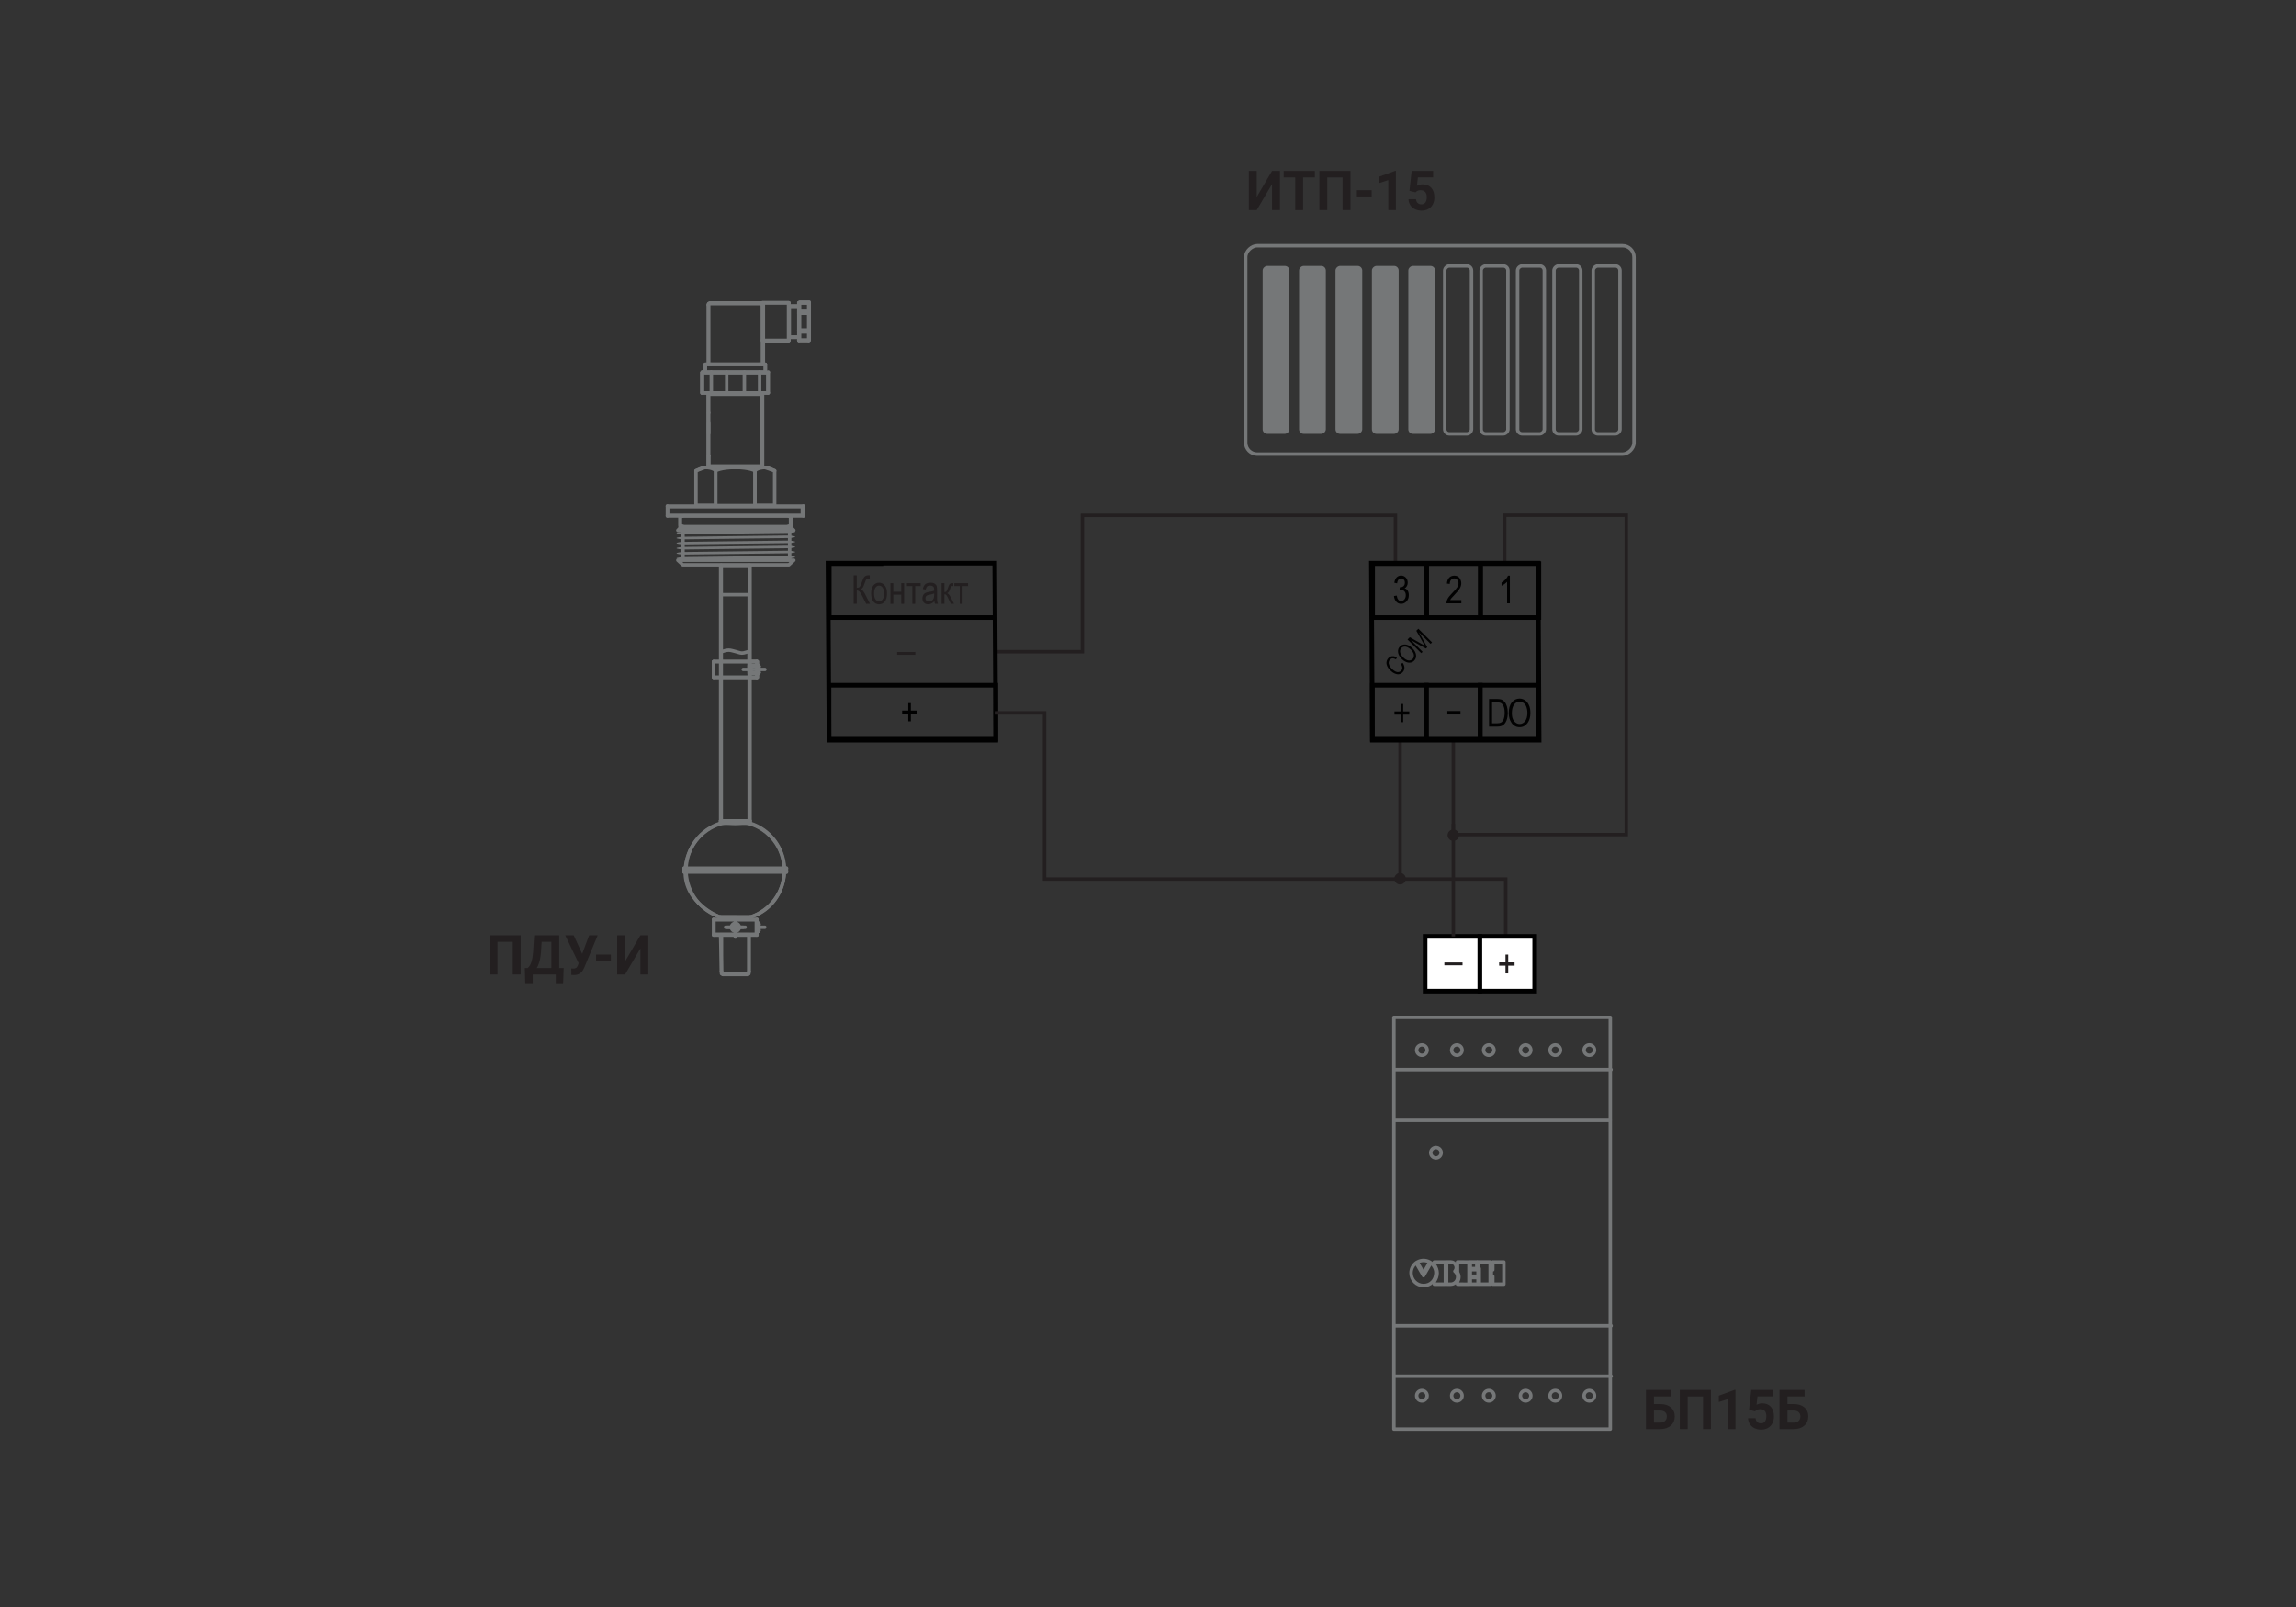 <?xml version="1.0" encoding="UTF-8"?>
<svg id="_Слой_1" data-name="Слой_1" xmlns="http://www.w3.org/2000/svg" width="1000" height="700" version="1.1" viewBox="0 0 1000 700">
  <rect x="0" y="0" width="1000" height="700" fill="#333333" stroke="none"/>
  <!-- Generator: Adobe Illustrator 29.2.1, SVG Export Plug-In . SVG Version: 2.1.0 Build 116)  -->
  <line x1="609.791" y1="382.756" x2="609.791" y2="322.426" fill="none" stroke="#231f20" stroke-miterlimit="10" stroke-width="1.5"/>
  <polyline points="607.773 245.504 607.773 224.472 471.41 224.472 471.41 283.874 433.687 283.874" fill="none" fill-rule="evenodd" stroke="#231f20" stroke-miterlimit="10" stroke-width="1.5"/>
  <path d="M635.487,363.821c0-1.397-1.127-2.523-2.523-2.523-1.352,0-2.477,1.127-2.477,2.523,0,1.35,1.125,2.477,2.477,2.477,1.397,0,2.523-1.127,2.523-2.477h0Z" fill="#231f20" fill-rule="evenodd"/>
  <path d="M612.291,382.78c0-1.397-1.127-2.523-2.523-2.523-1.352,0-2.477,1.127-2.477,2.523,0,1.35,1.125,2.477,2.477,2.477,1.397,0,2.523-1.127,2.523-2.477h0Z" fill="#231f20" fill-rule="evenodd"/>
  <polyline points="632.987 322.859 632.987 363.55 708.31 363.55 708.31 224.417 655.34 224.417 655.34 245.323" fill="none" fill-rule="evenodd" stroke="#231f20" stroke-miterlimit="10" stroke-width="1.5"/>
  <g>
    <polygon points="597.29 245.323 669.913 245.323 670.353 322.426 597.73 322.426 597.29 245.323" fill="none" stroke="#010101" stroke-miterlimit="10" stroke-width="2"/>
    <rect x="597.839" y="245.504" width="23.505" height="23.505" fill="none" stroke="#010101" stroke-miterlimit="10" stroke-width="2"/>
    <rect x="621.344" y="245.504" width="23.505" height="23.505" fill="none" stroke="#010101" stroke-miterlimit="10" stroke-width="2"/>
    <rect x="644.739" y="245.504" width="25.505" height="23.505" fill="none" stroke="#010101" stroke-miterlimit="10" stroke-width="2"/>
    <rect x="597.73" y="298.482" width="23.505" height="23.505" fill="none" stroke="#010101" stroke-miterlimit="10" stroke-width="2"/>
    <rect x="621.234" y="298.482" width="23.505" height="23.505" fill="none" stroke="#010101" stroke-miterlimit="10" stroke-width="2"/>
    <rect x="644.629" y="298.482" width="25.505" height="23.505" fill="none" stroke="#010101" stroke-miterlimit="10" stroke-width="2"/>
    <g>
      <path d="M607.124,259.624l1.206-.183c.256,1.572.877,2.376,1.901,2.376.548,0,1.024-.219,1.426-.695.402-.475.621-1.06.621-1.828,0-.695-.183-1.279-.548-1.682s-.841-.658-1.353-.658c-.219,0-.512.037-.841.146l.146-1.279h.183c.585,0,1.097-.183,1.462-.548s.548-.841.548-1.462c0-.548-.146-1.024-.475-1.353-.329-.329-.695-.512-1.133-.512-.475,0-.841.183-1.17.548s-.512.914-.621,1.608l-1.206-.256c.146-1.024.512-1.791,1.024-2.339.548-.512,1.17-.804,1.937-.804.804,0,1.462.292,2.047.877.548.585.841,1.316.841,2.23,0,.548-.11,1.024-.366,1.462-.219.439-.548.768-.987.987.402.11.731.292.987.548s.475.585.621,1.024c.146.402.219.877.219,1.426,0,1.097-.329,2.011-.987,2.705s-1.426,1.06-2.339,1.06c-.841,0-1.572-.292-2.12-.914-.585-.658-.914-1.462-1.024-2.486Z" fill="#010101"/>
      <path d="M636.478,261.379v1.426h-6.507c0-.585.146-1.206.512-1.937.366-.695,1.024-1.535,2.011-2.522,1.133-1.133,1.864-2.011,2.23-2.595.366-.621.512-1.17.512-1.718,0-.621-.183-1.097-.548-1.499s-.804-.585-1.316-.585c-.548,0-1.024.219-1.389.621s-.548,1.024-.548,1.791l-1.243-.146c.073-1.17.402-2.011.987-2.595.548-.585,1.316-.877,2.23-.877.987,0,1.755.329,2.266,1.024s.768,1.462.768,2.303c0,.768-.219,1.499-.621,2.193-.402.695-1.17,1.645-2.303,2.815-.731.731-1.17,1.243-1.389,1.499s-.366.548-.512.804h4.862Z" fill="#010101"/>
      <path d="M657.606,262.804h-1.206v-9.395c-.292.329-.658.658-1.133.987-.475.329-.914.585-1.279.768v-1.426c.658-.366,1.243-.841,1.755-1.389s.877-1.097,1.06-1.608h.804v12.063Z" fill="#010101"/>
    </g>
    <g>
      <path d="M610.111,289.19l.841-.439c.512.804.768,1.572.731,2.266-.037.695-.292,1.279-.804,1.828-.439.439-.95.731-1.499.841s-1.17,0-1.864-.292c-.695-.292-1.389-.768-2.047-1.426s-1.097-1.316-1.353-1.974-.329-1.279-.183-1.864c.11-.585.402-1.097.841-1.535.475-.475,1.024-.731,1.645-.768s1.316.146,2.011.585l-.439.804c-1.06-.621-1.901-.585-2.559.073-.329.329-.512.695-.585,1.097-.073.402,0,.841.219,1.353.219.512.585,1.024,1.133,1.572.804.804,1.572,1.279,2.266,1.426.695.11,1.279-.073,1.755-.548.366-.366.548-.768.548-1.279-.037-.548-.219-1.097-.658-1.718Z" fill="#010101"/>
      <path d="M610.587,287.106c-1.024-1.024-1.572-2.011-1.682-3.034s.183-1.828.841-2.486c.439-.439.95-.695,1.535-.804.585-.11,1.243-.037,1.901.219s1.316.695,1.974,1.353c.877.877,1.389,1.791,1.572,2.778.183,1.06-.11,1.937-.804,2.668-.731.731-1.608.987-2.705.804-.95-.219-1.828-.695-2.632-1.499ZM611.244,286.448c.731.731,1.462,1.133,2.193,1.243.731.073,1.316-.11,1.791-.585.475-.475.658-1.097.585-1.828s-.548-1.499-1.316-2.303c-.512-.512-1.06-.877-1.645-1.133-.439-.183-.877-.256-1.316-.183-.439.073-.804.256-1.133.548-.475.475-.695,1.097-.585,1.828.11.768.585,1.572,1.426,2.413Z" fill="#010101"/>
      <path d="M618.994,284.511l-5.958-5.958.987-.987,5.41,3.071,1.133.658c-.146-.292-.402-.695-.695-1.206l-2.997-5.337.877-.877,5.958,5.958-.621.621-5.045-4.971,3.582,6.434-.585.585-6.507-3.655,5.081,5.081-.621.585Z" fill="#010101"/>
    </g>
    <path d="M610.012,314.567v-3.29h-2.668v-1.389h2.668v-3.253h1.133v3.253h2.668v1.389h-2.668v3.29h-1.133Z" fill="#010101"/>
    <path d="M630.373,311.219v-1.499h5.729v1.499h-5.729Z" fill="#010101"/>
    <g>
      <path d="M648.541,316.504v-12.027h3.4c.841,0,1.462.073,1.901.219.585.183,1.06.548,1.499,1.06s.731,1.133.987,1.937c.219.768.366,1.682.366,2.742,0,1.353-.183,2.522-.585,3.473-.402.95-.914,1.608-1.535,2.011s-1.426.585-2.449.585h-3.582ZM649.82,315.078h2.084c.841,0,1.499-.146,1.937-.402.439-.292.768-.731,1.024-1.316.329-.804.475-1.791.475-2.924,0-1.206-.183-2.193-.512-2.888s-.768-1.17-1.279-1.389c-.366-.146-.914-.219-1.645-.219h-2.047v9.139h-.037Z" fill="#010101"/>
      <path d="M657.118,310.655c0-2.047.439-3.619,1.353-4.716s2.011-1.645,3.363-1.645c.877,0,1.645.256,2.376.731.731.475,1.279,1.206,1.718,2.157s.621,2.047.621,3.363c0,1.791-.402,3.217-1.206,4.35-.877,1.243-2.047,1.864-3.509,1.864s-2.632-.621-3.509-1.901c-.804-1.206-1.206-2.559-1.206-4.204ZM658.471,310.692c0,1.499.329,2.632.987,3.436.658.804,1.462,1.243,2.376,1.243.95,0,1.755-.402,2.413-1.243s.987-2.047.987-3.655c0-1.024-.183-1.974-.512-2.778-.256-.621-.658-1.133-1.17-1.499-.512-.366-1.097-.548-1.682-.548-.987,0-1.791.402-2.413,1.243s-.987,2.084-.987,3.802Z" fill="#010101"/>
    </g>
  </g>
  <rect x="620.696" y="407.892" width="23.859" height="23.859" transform="translate(1265.251 839.642) rotate(180)" fill="#fff" stroke="#000" stroke-miterlimit="10" stroke-width="2"/>
  <path d="M629.079,420.471v-1.229h7.913v1.229h-7.913Z" fill="#231f20"/>
  <line x1="632.987" y1="358.846" x2="632.987" y2="407.892" fill="none" stroke="#231f20" stroke-miterlimit="10" stroke-width="1.5"/>
  <path d="M390.745,285.221v-1.229h7.913v1.229h-7.913Z" fill="#231f20"/>
  <g>
    <path d="M371.795,250.601h1.348v5.439c.621,0,1.055-.143,1.3-.432.246-.287.566-.988.961-2.102.299-.865.548-1.471.749-1.822.2-.35.469-.621.806-.816.336-.195.79-.293,1.36-.293.164,0,.331.01.5.025v1.432l-.271-.008-.305-.008c-.368,0-.658.105-.873.316-.215.213-.475.775-.779,1.691-.334,1.021-.617,1.676-.852,1.961s-.524.514-.868.682c.66.221,1.31.961,1.948,2.221l2.093,4.135h-1.669l-1.698-3.375c-.538-1.066-.968-1.74-1.291-2.023-.322-.281-.647-.422-.976-.422-.04,0-.085.002-.136.008v5.812h-1.348v-12.422Z" fill="#231f20"/>
    <path d="M379.403,258.523c0-1.553.326-2.725.979-3.516s1.479-1.186,2.479-1.186c.982,0,1.805.395,2.465,1.186.661.791.991,1.932.991,3.424,0,1.615-.324,2.818-.974,3.609-.65.789-1.478,1.186-2.482,1.186-.989,0-1.812-.396-2.47-1.191-.658-.793-.987-1.963-.987-3.512ZM380.683,258.519c0,1.166.212,2.031.636,2.6.423.568.948.854,1.575.854.588,0,1.092-.287,1.513-.861s.631-1.438.631-2.592-.212-2.023-.635-2.592c-.424-.568-.949-.852-1.576-.852-.593,0-1.099.285-1.517.855-.418.572-.627,1.436-.627,2.588Z" fill="#231f20"/>
    <path d="M387.809,254.025h1.245v3.744h3.474v-3.744h1.246v8.998h-1.246v-3.99h-3.474v3.99h-1.245v-8.998Z" fill="#231f20"/>
    <path d="M394.984,254.025h5.99v1.262h-2.372v7.736h-1.246v-7.736h-2.372v-1.262Z" fill="#231f20"/>
    <path d="M406.965,261.912c-.418.436-.854.764-1.305.984-.452.219-.921.33-1.406.33-.769,0-1.382-.232-1.839-.695-.458-.463-.687-1.088-.687-1.873,0-.52.107-.979.322-1.381.215-.4.508-.713.881-.939s.938-.393,1.694-.5c1.017-.148,1.763-.328,2.237-.533l.008-.391c0-.615-.109-1.047-.33-1.297-.311-.361-.788-.541-1.432-.541-.582,0-1.017.121-1.305.361-.288.242-.5.693-.636,1.357l-1.229-.203c.175-.965.529-1.668,1.063-2.109.533-.439,1.298-.66,2.292-.66.773,0,1.381.145,1.821.436s.719.652.835,1.08c.115.43.173,1.057.173,1.881v2.033c0,1.424.027,2.32.081,2.691.054.369.159.729.317,1.08h-1.305c-.13-.311-.215-.682-.254-1.111ZM406.863,258.508c-.458.225-1.139.418-2.042.576-.525.09-.893.193-1.102.309s-.371.279-.487.492c-.115.211-.174.455-.174.732,0,.43.133.771.398,1.029.266.256.633.385,1.102.385.446,0,.852-.115,1.216-.348.364-.23.637-.541.817-.928s.271-.949.271-1.689v-.559Z" fill="#231f20"/>
    <path d="M410.082,254.025h1.246v3.889c.4,0,.682-.094.843-.283s.396-.73.707-1.623c.243-.717.442-1.191.598-1.42s.33-.379.525-.453c.194-.072.535-.109,1.021-.109h.187v1.254l-.375-.008c-.268,0-.458.049-.571.146-.114.098-.211.279-.29.545-.283.908-.506,1.494-.67,1.754-.164.262-.424.49-.779.689.536.174,1.067.785,1.593,1.83l1.373,2.787h-1.373l-1.343-2.785c-.271-.566-.509-.938-.714-1.111-.206-.176-.449-.264-.73-.264v4.16h-1.246v-8.998Z" fill="#231f20"/>
    <path d="M415.632,254.025h5.99v1.262h-2.372v7.736h-1.246v-7.736h-2.372v-1.262Z" fill="#231f20"/>
  </g>
  <polygon points="360.623 245.323 433.247 245.323 433.687 322.426 361.063 322.426 360.623 245.323" fill="none" stroke="#010101" stroke-miterlimit="10" stroke-width="2"/>
  <polyline points="433.687 269.009 361.173 269.009 361.173 245.504 384.677 245.504" fill="none" stroke="#010101" stroke-miterlimit="10" stroke-width="2"/>
  <rect x="361.063" y="298.482" width="72.624" height="23.505" fill="none" stroke="#010101" stroke-miterlimit="10" stroke-width="2"/>
  <path d="M395.582,314.201v-3.29h-2.668v-1.389h2.668v-3.253h1.133v3.253h2.668v1.389h-2.668v3.29h-1.133Z" fill="#010101"/>
  <polyline points="655.797 407.892 655.797 382.914 655.797 382.914 454.934 382.914 454.934 310.527 433.242 310.527" fill="none" fill-rule="evenodd" stroke="#231f20" stroke-miterlimit="10" stroke-width="1.5"/>
  <rect x="644.555" y="407.892" width="23.859" height="23.859" transform="translate(1312.969 839.642) rotate(180)" fill="#fff" stroke="#000" stroke-miterlimit="10" stroke-width="2"/>
  <path d="M656.89,415.798v3.406h2.771v1.423h-2.771v3.381h-1.187v-3.381h-2.771v-1.423h2.771v-3.406h1.187Z" fill="#231f20"/>
  <g>
    <g>
      <path d="M554.027,74.462h3.445v17.062h-3.445v-11.332l-6.673,11.332h-3.435v-17.062h3.435v11.355l6.673-11.355Z" fill="#231f20"/>
      <path d="M572.662,77.309h-5.105v14.215h-3.434v-14.215h-5.036v-2.848h13.575v2.848Z" fill="#231f20"/>
      <path d="M588.194,91.524h-3.445v-14.215h-6.674v14.215h-3.434v-17.062h13.553v17.062Z" fill="#231f20"/>
      <path d="M597.418,85.583h-6.444v-2.73h6.444v2.73Z" fill="#231f20"/>
      <path d="M607.971,91.524h-3.308v-13.055l-3.949,1.254v-2.754l6.902-2.531h.354v17.086Z" fill="#231f20"/>
      <path d="M613.877,83.134l.962-8.672h9.34v2.824h-6.627l-.412,3.668c.785-.43,1.621-.645,2.507-.645,1.587,0,2.83.504,3.731,1.512.899,1.008,1.351,2.418,1.351,4.23,0,1.102-.228,2.088-.682,2.959s-1.104,1.547-1.951,2.027-1.847.721-2.999.721c-1.007,0-1.942-.209-2.805-.627s-1.543-1.006-2.043-1.764-.765-1.621-.795-2.59h3.273c.068.711.311,1.264.727,1.658s.96.592,1.631.592c.748,0,1.324-.275,1.729-.826s.606-1.33.606-2.338c0-.969-.232-1.711-.698-2.227-.465-.516-1.125-.773-1.979-.773-.786,0-1.424.211-1.912.633l-.32.305-2.633-.668Z" fill="#231f20"/>
    </g>
    <g>
      <rect x="581.712" y="67.861" width="90.793" height="169.124" rx="5" ry="5" transform="translate(779.532 -474.686) rotate(90)" fill="none" stroke="#757778" stroke-linecap="round" stroke-linejoin="round" stroke-width="1.5"/>
      <rect x="646.091" y="146.594" width="73.119" height="11.657" rx="2" ry="2" transform="translate(835.073 -530.228) rotate(90)" fill="none" stroke="#757778" stroke-linecap="round" stroke-linejoin="round" stroke-width="1.5"/>
      <rect x="663.181" y="146.594" width="73.119" height="11.657" rx="2" ry="2" transform="translate(852.163 -547.317) rotate(90)" fill="none" stroke="#757778" stroke-linecap="round" stroke-linejoin="round" stroke-width="1.5"/>
      <rect x="630.23" y="146.594" width="73.119" height="11.657" rx="2" ry="2" transform="translate(819.212 -514.367) rotate(90)" fill="none" stroke="#757778" stroke-linecap="round" stroke-linejoin="round" stroke-width="1.5"/>
      <rect x="614.369" y="146.594" width="73.119" height="11.657" rx="2" ry="2" transform="translate(803.351 -498.506) rotate(90)" fill="none" stroke="#757778" stroke-linecap="round" stroke-linejoin="round" stroke-width="1.5"/>
      <rect x="598.509" y="146.594" width="73.119" height="11.657" rx="2" ry="2" transform="translate(787.491 -482.645) rotate(90)" fill="none" stroke="#757778" stroke-linecap="round" stroke-linejoin="round" stroke-width="1.5"/>
      <rect x="582.648" y="146.594" width="73.119" height="11.657" rx="2" ry="2" transform="translate(771.63 -466.784) rotate(90)" fill="#757778"/>
      <rect x="566.787" y="146.594" width="73.119" height="11.657" rx="2" ry="2" transform="translate(755.769 -450.924) rotate(90)" fill="#757778"/>
      <rect x="550.926" y="146.594" width="73.119" height="11.657" rx="2" ry="2" transform="translate(739.908 -435.063) rotate(90)" fill="#757778"/>
      <rect x="535.065" y="146.595" width="73.119" height="11.657" rx="2" ry="2" transform="translate(724.048 -419.202) rotate(90)" fill="#757778"/>
      <rect x="519.205" y="146.595" width="73.119" height="11.657" rx="2" ry="2" transform="translate(708.187 -403.341) rotate(90)" fill="#757778"/>
    </g>
  </g>
  <g>
    <path d="M226.781,424.468h-3.445v-14.215h-6.674v14.215h-3.434v-17.062h13.553v17.062Z" fill="#231f20"/>
    <path d="M245.243,428.663h-3.171v-4.195h-10.05v4.184h-3.25l-.184-7.008h1.259c.68-.578,1.204-1.428,1.574-2.549s.62-2.51.75-4.166l.48-7.523h10.919v14.238h1.946l-.274,7.02ZM233.785,421.643h6.353v-11.391h-4.224l-.286,4.488c-.229,3.008-.843,5.309-1.843,6.902Z" fill="#231f20"/>
    <path d="M253.564,415.468l3.033-8.062h3.709l-5.826,14.074-.47.926c-.862,1.539-2.182,2.309-3.96,2.309l-1.202-.047-.034-2.824c.184.031.48.047.893.047.481,0,.868-.086,1.162-.258s.54-.488.738-.949l.424-1.113-5.85-12.164h3.697l3.686,8.062Z" fill="#231f20"/>
    <path d="M266.051,418.526h-6.444v-2.73h6.444v2.73Z" fill="#231f20"/>
    <path d="M278.917,407.405h3.445v17.062h-3.445v-11.332l-6.673,11.332h-3.435v-17.062h3.435v11.355l6.673-11.355Z" fill="#231f20"/>
  </g>
  <g>
    <rect x="313.863" y="246.309" width="12.807" height="111.269" fill="none" stroke="#757778" stroke-linecap="round" stroke-linejoin="round" stroke-width="1.5"/>
    <rect x="290.775" y="220.722" width="58.675" height="3.75" transform="translate(640.226 445.195) rotate(180)" fill="none" stroke="#757778" stroke-linecap="round" stroke-linejoin="round" stroke-width="1.5"/>
    <rect x="310.943" y="400.661" width="18.47" height="6.315" transform="translate(640.355 807.638) rotate(180)" fill="none" stroke="#757778" stroke-linecap="round" stroke-linejoin="round" stroke-width="1.5"/>
    <rect x="313.837" y="399.375" width="12.809" height=".888" transform="translate(640.484 799.637) rotate(180)" fill="none" stroke="#757778" stroke-linecap="round" stroke-linejoin="round" stroke-width="1.5"/>
    <polygon points="313.837 407.126 326.164 407.126 326.164 424.128 314.236 424.128 313.837 407.126" fill="none" stroke="#757778" stroke-linecap="round" stroke-linejoin="round" stroke-width="1.5"/>
    <polygon points="297.837 224.698 343.074 224.698 344.723 225.17 344.723 228.828 342.708 229.426 297.928 229.426 296.188 228.883 296.188 225.087 297.837 224.698" fill="none" stroke="#757778" stroke-linecap="round" stroke-linejoin="round" stroke-width="1.5"/>
    <path d="M341.546,379.219c0,9.439-5.778,17.419-14.484,20.215-2.145.689-4.542.051-6.923.051-2.299,0-6.491.018-6.491.018,0,0-15.725-5.787-15.21-20.308.344-9.703,6.771-17.899,15.777-20.466,1.906-.543,3.918-.068,6.021-.068,2.058,0,4.044-.487,5.907.034,9.039,2.531,15.402,10.77,15.402,20.523Z" fill="none" stroke="#757778" stroke-linecap="round" stroke-linejoin="round" stroke-width="1.5"/>
    <line x1="290.679" y1="220.448" x2="290.679" y2="224.736" fill="none" stroke="#757778" stroke-linecap="round" stroke-linejoin="round" stroke-width="1.5"/>
    <line x1="296.253" y1="224.736" x2="296.253" y2="229.526" fill="none" stroke="#757778" stroke-linecap="round" stroke-linejoin="round" stroke-width="1.5"/>
    <line x1="290.679" y1="220.448" x2="349.885" y2="220.448" fill="none" stroke="#757778" stroke-linecap="round" stroke-linejoin="round" stroke-width="1.5"/>
    <line x1="290.679" y1="224.736" x2="349.885" y2="224.736" fill="none" stroke="#757778" stroke-linecap="round" stroke-linejoin="round" stroke-width="1.5"/>
    <line x1="349.885" y1="220.448" x2="349.885" y2="224.736" fill="none" stroke="#757778" stroke-linecap="round" stroke-linejoin="round" stroke-width="1.5"/>
    <line x1="344.311" y1="224.736" x2="344.311" y2="229.526" fill="none" stroke="#757778" stroke-linecap="round" stroke-linejoin="round" stroke-width="1.5"/>
    <line x1="296.253" y1="229.526" x2="344.311" y2="229.526" fill="none" stroke="#757778" stroke-linecap="round" stroke-linejoin="round" stroke-width="1.5"/>
    <line x1="314.133" y1="246.174" x2="314.133" y2="357.579" fill="none" stroke="#757778" stroke-linecap="round" stroke-linejoin="round" stroke-width="1.5"/>
    <line x1="326.431" y1="246.174" x2="326.431" y2="253.787" fill="none" stroke="#757778" stroke-linecap="round" stroke-linejoin="round" stroke-width="1.5"/>
    <line x1="326.431" y1="259.038" x2="314.133" y2="259.038" fill="none" stroke="#757778" stroke-linecap="round" stroke-linejoin="round" stroke-width="1.5"/>
    <line x1="326.303" y1="259.038" x2="326.301" y2="358.073" fill="none" stroke="#757778" stroke-linecap="round" stroke-linejoin="round" stroke-width="1.5"/>
    <line x1="326.431" y1="253.787" x2="326.431" y2="259.038" fill="none" stroke="#757778" stroke-linecap="round" stroke-linejoin="round" stroke-width="1.5"/>
    <line x1="326.282" y1="283.73" x2="326.282" y2="290.746" fill="none" stroke="#757778" stroke-linecap="round" stroke-linejoin="round" stroke-width="1.5"/>
    <line x1="325.641" y1="424.468" x2="314.836" y2="424.468" fill="none" stroke="#757778" stroke-linecap="round" stroke-linejoin="round" stroke-width="1.5"/>
    <line x1="314.236" y1="423.181" x2="314.236" y2="407.317" fill="none" stroke="#757778" stroke-linecap="round" stroke-linejoin="round" stroke-width="1.5"/>
    <line x1="326.241" y1="423.181" x2="326.241" y2="407.317" fill="none" stroke="#757778" stroke-linecap="round" stroke-linejoin="round" stroke-width="1.5"/>
    <line x1="329.672" y1="400.456" x2="310.806" y2="400.456" fill="none" stroke="#757778" stroke-linecap="round" stroke-linejoin="round" stroke-width="1.5"/>
    <line x1="310.806" y1="400.456" x2="310.806" y2="407.317" fill="none" stroke="#757778" stroke-linecap="round" stroke-linejoin="round" stroke-width="1.5"/>
    <line x1="310.806" y1="407.317" x2="329.672" y2="407.317" fill="none" stroke="#757778" stroke-linecap="round" stroke-linejoin="round" stroke-width="1.5"/>
    <line x1="329.672" y1="407.317" x2="329.672" y2="400.456" fill="none" stroke="#757778" stroke-linecap="round" stroke-linejoin="round" stroke-width="1.5"/>
    <line x1="329.679" y1="288.174" x2="326.282" y2="288.174" fill="none" stroke="#757778" stroke-linecap="round" stroke-linejoin="round" stroke-width="1.5"/>
    <line x1="326.281" y1="295.034" x2="329.679" y2="295.034" fill="none" stroke="#757778" stroke-linecap="round" stroke-linejoin="round" stroke-width="1.5"/>
    <line x1="329.679" y1="295.034" x2="329.679" y2="293.277" fill="none" stroke="#757778" stroke-linecap="round" stroke-linejoin="round" stroke-width="1.5"/>
    <path d="M313.807,358.566c-8.63,2.714-14.628,10.554-14.99,19.594" fill="none" stroke="#757778" stroke-linecap="round" stroke-linejoin="round" stroke-width="1.5"/>
    <path d="M298.817,379.875c.362,9.04,6.36,16.88,14.99,19.594" fill="none" stroke="#757778" stroke-linecap="round" stroke-linejoin="round" stroke-width="1.5"/>
    <path d="M326.67,399.469c8.63-2.714,14.628-10.554,14.99-19.594" fill="none" stroke="#757778" stroke-linecap="round" stroke-linejoin="round" stroke-width="1.5"/>
    <path d="M341.66,378.16c-.362-9.04-6.36-16.88-14.99-19.594" fill="none" stroke="#757778" stroke-linecap="round" stroke-linejoin="round" stroke-width="1.5"/>
    <line x1="326.67" y1="358.566" x2="313.807" y2="358.566" fill="none" stroke="#757778" stroke-linecap="round" stroke-linejoin="round" stroke-width="1.5"/>
    <line x1="326.67" y1="399.469" x2="313.807" y2="399.469" fill="none" stroke="#757778" stroke-linecap="round" stroke-linejoin="round" stroke-width="1.5"/>
    <line x1="326.67" y1="399.469" x2="326.67" y2="400.456" fill="none" stroke="#757778" stroke-linecap="round" stroke-linejoin="round" stroke-width="1.5"/>
    <line x1="326.67" y1="400.456" x2="313.807" y2="400.456" fill="none" stroke="#757778" stroke-linecap="round" stroke-linejoin="round" stroke-width="1.5"/>
    <line x1="313.807" y1="400.456" x2="313.807" y2="399.469" fill="none" stroke="#757778" stroke-linecap="round" stroke-linejoin="round" stroke-width="1.5"/>
    <line x1="326.67" y1="358.566" x2="326.67" y2="357.579" fill="none" stroke="#757778" stroke-linecap="round" stroke-linejoin="round" stroke-width="1.5"/>
    <line x1="326.67" y1="357.579" x2="313.807" y2="357.579" fill="none" stroke="#757778" stroke-linecap="round" stroke-linejoin="round" stroke-width="1.5"/>
    <line x1="313.807" y1="357.579" x2="313.807" y2="358.566" fill="none" stroke="#757778" stroke-linecap="round" stroke-linejoin="round" stroke-width="1.5"/>
    <line x1="342.535" y1="378.16" x2="342.535" y2="379.875" fill="none" stroke="#757778" stroke-linecap="round" stroke-linejoin="round" stroke-width="1.5"/>
    <line x1="342.535" y1="379.875" x2="297.945" y2="379.875" fill="none" stroke="#757778" stroke-linecap="round" stroke-linejoin="round" stroke-width="1.5"/>
    <line x1="297.945" y1="379.875" x2="297.945" y2="378.16" fill="none" stroke="#757778" stroke-linecap="round" stroke-linejoin="round" stroke-width="1.5"/>
    <line x1="297.945" y1="378.16" x2="342.535" y2="378.16" fill="none" stroke="#757778" stroke-linecap="round" stroke-linejoin="round" stroke-width="1.5"/>
    <line x1="323.676" y1="403.889" x2="316.816" y2="403.889" fill="none" stroke="#757778" stroke-linecap="round" stroke-linejoin="round" stroke-width="1.5"/>
    <path d="M325.641,424.468c.408-.297.634-.783.6-1.286" fill="none" stroke="#757778" stroke-linecap="round" stroke-linejoin="round" stroke-width="1.5"/>
    <path d="M314.236,423.181c.012.494.23.96.6,1.286" fill="none" stroke="#757778" stroke-linecap="round" stroke-linejoin="round" stroke-width="1.5"/>
    <line x1="329.679" y1="289.889" x2="329.679" y2="288.174" fill="none" stroke="#757778" stroke-linecap="round" stroke-linejoin="round" stroke-width="1.5"/>
    <line x1="326.814" y1="290.214" x2="326.282" y2="290.214" fill="none" stroke="#757778" stroke-linecap="round" stroke-linejoin="round" stroke-width="1.5"/>
    <line x1="326.814" y1="292.994" x2="326.282" y2="292.994" fill="none" stroke="#757778" stroke-linecap="round" stroke-linejoin="round" stroke-width="1.5"/>
    <line x1="327.139" y1="293.319" x2="326.282" y2="293.319" fill="none" stroke="#757778" stroke-linecap="round" stroke-linejoin="round" stroke-width="1.5"/>
    <line x1="327.139" y1="289.889" x2="326.282" y2="289.889" fill="none" stroke="#757778" stroke-linecap="round" stroke-linejoin="round" stroke-width="1.5"/>
    <path d="M326.282,283.73c-1.048.229-2.089.756-3.133.743-.956-.012-1.908-.477-2.867-.69-.951-.211-1.911-.579-2.865-.584-1.063-.006-2.163.343-3.186.69" fill="none" stroke="#757778" stroke-linecap="round" stroke-linejoin="round" stroke-width="1.5"/>
    <line x1="330.569" y1="292.994" x2="330.382" y2="293.319" fill="none" stroke="#757778" stroke-linecap="round" stroke-linejoin="round" stroke-width="1.5"/>
    <line x1="330.382" y1="293.319" x2="327.139" y2="293.319" fill="none" stroke="#757778" stroke-linecap="round" stroke-linejoin="round" stroke-width="1.5"/>
    <line x1="327.139" y1="293.319" x2="326.282" y2="292.461" fill="none" stroke="#757778" stroke-linecap="round" stroke-linejoin="round" stroke-width="1.5"/>
    <line x1="330.569" y1="290.214" x2="330.382" y2="289.889" fill="none" stroke="#757778" stroke-linecap="round" stroke-linejoin="round" stroke-width="1.5"/>
    <line x1="330.382" y1="289.889" x2="327.139" y2="289.889" fill="none" stroke="#757778" stroke-linecap="round" stroke-linejoin="round" stroke-width="1.5"/>
    <line x1="327.139" y1="289.889" x2="326.282" y2="290.746" fill="none" stroke="#757778" stroke-linecap="round" stroke-linejoin="round" stroke-width="1.5"/>
    <line x1="330.569" y1="292.994" x2="330.569" y2="290.214" fill="none" stroke="#757778" stroke-linecap="round" stroke-linejoin="round" stroke-width="1.5"/>
    <line x1="326.282" y1="292.461" x2="326.282" y2="290.746" fill="none" stroke="#757778" stroke-linecap="round" stroke-linejoin="round" stroke-width="1.5"/>
    <line x1="330.382" y1="293.319" x2="330.382" y2="289.889" fill="none" stroke="#757778" stroke-linecap="round" stroke-linejoin="round" stroke-width="1.5"/>
    <line x1="327.139" y1="293.319" x2="327.139" y2="289.889" fill="none" stroke="#757778" stroke-linecap="round" stroke-linejoin="round" stroke-width="1.5"/>
    <line x1="330.569" y1="292.994" x2="326.814" y2="292.994" fill="none" stroke="#757778" stroke-linecap="round" stroke-linejoin="round" stroke-width="1.5"/>
    <line x1="330.569" y1="290.214" x2="326.814" y2="290.214" fill="none" stroke="#757778" stroke-linecap="round" stroke-linejoin="round" stroke-width="1.5"/>
    <line x1="333.142" y1="291.604" x2="323.709" y2="291.604" fill="none" stroke="#757778" stroke-linecap="round" stroke-linejoin="round" stroke-width="1.5"/>
    <line x1="330.529" y1="405.277" x2="330.342" y2="405.602" fill="none" stroke="#757778" stroke-linecap="round" stroke-linejoin="round" stroke-width="1.5"/>
    <line x1="330.342" y1="405.602" x2="329.672" y2="405.602" fill="none" stroke="#757778" stroke-linecap="round" stroke-linejoin="round" stroke-width="1.5"/>
    <line x1="330.529" y1="402.496" x2="330.342" y2="402.171" fill="none" stroke="#757778" stroke-linecap="round" stroke-linejoin="round" stroke-width="1.5"/>
    <line x1="330.342" y1="402.171" x2="329.672" y2="402.171" fill="none" stroke="#757778" stroke-linecap="round" stroke-linejoin="round" stroke-width="1.5"/>
    <line x1="330.529" y1="405.277" x2="330.529" y2="402.496" fill="none" stroke="#757778" stroke-linecap="round" stroke-linejoin="round" stroke-width="1.5"/>
    <line x1="330.342" y1="405.602" x2="330.342" y2="402.171" fill="none" stroke="#757778" stroke-linecap="round" stroke-linejoin="round" stroke-width="1.5"/>
    <line x1="330.529" y1="405.277" x2="329.672" y2="405.277" fill="none" stroke="#757778" stroke-linecap="round" stroke-linejoin="round" stroke-width="1.5"/>
    <line x1="330.529" y1="402.496" x2="329.672" y2="402.496" fill="none" stroke="#757778" stroke-linecap="round" stroke-linejoin="round" stroke-width="1.5"/>
    <line x1="333.102" y1="403.887" x2="329.672" y2="403.887" fill="none" stroke="#757778" stroke-linecap="round" stroke-linejoin="round" stroke-width="1.5"/>
    <line x1="320.282" y1="404.879" x2="319.424" y2="404.384" fill="none" stroke="#757778" stroke-linecap="round" stroke-linejoin="round" stroke-width="1.5"/>
    <line x1="319.424" y1="404.384" x2="319.424" y2="403.394" fill="none" stroke="#757778" stroke-linecap="round" stroke-linejoin="round" stroke-width="1.5"/>
    <line x1="319.424" y1="403.394" x2="320.282" y2="402.899" fill="none" stroke="#757778" stroke-linecap="round" stroke-linejoin="round" stroke-width="1.5"/>
    <line x1="320.282" y1="404.879" x2="321.14" y2="404.384" fill="none" stroke="#757778" stroke-linecap="round" stroke-linejoin="round" stroke-width="1.5"/>
    <line x1="321.14" y1="404.384" x2="321.14" y2="403.394" fill="none" stroke="#757778" stroke-linecap="round" stroke-linejoin="round" stroke-width="1.5"/>
    <line x1="321.14" y1="403.394" x2="320.282" y2="402.899" fill="none" stroke="#757778" stroke-linecap="round" stroke-linejoin="round" stroke-width="1.5"/>
    <path d="M320.209,405.277c.767.04,1.421-.549,1.461-1.316s-.549-1.421-1.316-1.461-1.421.549-1.461,1.316" fill="none" stroke="#757778" stroke-linecap="round" stroke-linejoin="round" stroke-width="1.5"/>
    <line x1="324.57" y1="403.889" x2="315.994" y2="403.889" fill="none" stroke="#757778" stroke-linecap="round" stroke-linejoin="round" stroke-width="1.5"/>
    <line x1="320.282" y1="399.601" x2="320.282" y2="408.177" fill="none" stroke="#757778" stroke-linecap="round" stroke-linejoin="round" stroke-width="1.5"/>
    <path d="M318.567,403.889c0-.947.768-1.715,1.715-1.715s1.715.768,1.715,1.715-.768,1.715-1.715,1.715-1.715-.768-1.715-1.715h0Z" fill="none" stroke="#757778" stroke-linecap="round" stroke-linejoin="round" stroke-width="1.5"/>
    <line x1="308.664" y1="203.297" x2="310.215" y2="203.297" fill="none" stroke="#757778" stroke-linecap="round" stroke-linejoin="round" stroke-width="1.5"/>
    <g>
      <polyline points="303.132 205.038 306.995 203.608 307.415 203.608 333.111 203.608 337.396 205.038" fill="none" stroke="#757778" stroke-linecap="round" stroke-linejoin="round" stroke-width="1.5"/>
      <path d="M311.695,220.094v-15.056s-.97-1.43-4.7-1.43c-1.068,0-3.863,1.43-3.863,1.43v15.056h8.563" fill="none" stroke="#757778" stroke-linecap="round" stroke-linejoin="round" stroke-width="1.5"/>
      <path d="M328.832,220.094v-15.056s.97-1.43,4.698-1.43c1.071,0,3.866,1.43,3.866,1.43v15.056h-8.565" fill="none" stroke="#757778" stroke-linecap="round" stroke-linejoin="round" stroke-width="1.5"/>
      <path d="M328.832,205.038s-2.341-1.43-8.575-1.43-8.561,1.43-8.561,1.43v15.181h17.137v-15.181Z" fill="none" stroke="#757778" stroke-linecap="round" stroke-linejoin="round" stroke-width="1.5"/>
    </g>
    <line x1="308.664" y1="203.297" x2="312.808" y2="203.297" fill="none" stroke="#757778" stroke-linecap="round" stroke-linejoin="round" stroke-width="1.5"/>
    <line x1="308.664" y1="203.297" x2="331.818" y2="203.297" fill="none" stroke="#757778" stroke-linecap="round" stroke-linejoin="round" stroke-width="1.5"/>
    <g>
      <rect x="308.412" y="171.722" width="23.705" height="31.263" transform="translate(640.528 374.707) rotate(180)" fill="none" stroke="#757778" stroke-linecap="round" stroke-linejoin="round" stroke-width="1.5"/>
      <rect x="308.664" y="132.26" width="23.804" height="26.445" transform="translate(641.132 290.964) rotate(180)" fill="none" stroke="#757778" stroke-linecap="round" stroke-linejoin="round" stroke-width="1.5"/>
      <rect x="307.186" y="158.704" width="26.155" height="3.43" transform="translate(640.528 320.839) rotate(180)" fill="none" stroke="#757778" stroke-linecap="round" stroke-linejoin="round" stroke-width="1.5"/>
      <rect x="329.461" y="134.495" width="16.661" height="11.289" transform="translate(477.931 -197.652) rotate(90)" fill="none" stroke="#757778" stroke-linecap="round" stroke-linejoin="round" stroke-width="1.5"/>
      <rect x="342.029" y="137.8" width="16.661" height="4.197" transform="translate(490.258 -210.461) rotate(90)" fill="none" stroke="#757778" stroke-linecap="round" stroke-linejoin="round" stroke-width="1.5"/>
      <rect x="339.239" y="138.033" width="13.267" height="4.197" transform="translate(486.004 -205.741) rotate(90)" fill="none" stroke="#757778" stroke-linecap="round" stroke-linejoin="round" stroke-width="1.5"/>
      <rect x="305.66" y="162.365" width="28.754" height="8.813" transform="translate(640.074 333.542) rotate(180)" fill="none" stroke="#757778" stroke-linecap="round" stroke-linejoin="round" stroke-width="1.5"/>
      <line x1="308.664" y1="171.567" x2="331.818" y2="171.567" fill="none" stroke="#757778" stroke-linecap="round" stroke-linejoin="round" stroke-width="1.5"/>
      <line x1="308.664" y1="198.556" x2="308.664" y2="179.815" fill="none" stroke="#757778" stroke-linecap="round" stroke-linejoin="round" stroke-width="1.5"/>
      <line x1="331.818" y1="203.297" x2="331.818" y2="173.432" fill="none" stroke="#757778" stroke-linecap="round" stroke-linejoin="round" stroke-width="1.5"/>
      <line x1="331.818" y1="188.365" x2="331.818" y2="184.333" fill="none" stroke="#757778" stroke-linecap="round" stroke-linejoin="round" stroke-width="1.5"/>
      <line x1="308.664" y1="188.727" x2="308.664" y2="184.333" fill="none" stroke="#757778" stroke-linecap="round" stroke-linejoin="round" stroke-width="1.5"/>
      <line x1="308.664" y1="203.297" x2="308.664" y2="198.556" fill="none" stroke="#757778" stroke-linecap="round" stroke-linejoin="round" stroke-width="1.5"/>
      <line x1="308.664" y1="179.815" x2="308.664" y2="171.139" fill="none" stroke="#757778" stroke-linecap="round" stroke-linejoin="round" stroke-width="1.5"/>
      <line x1="331.818" y1="173.432" x2="331.818" y2="171.139" fill="none" stroke="#757778" stroke-linecap="round" stroke-linejoin="round" stroke-width="1.5"/>
      <line x1="308.664" y1="203.297" x2="308.664" y2="198.556" fill="none" stroke="#757778" stroke-linecap="round" stroke-linejoin="round" stroke-width="1.5"/>
      <g id="LINE">
        <line x1="330.835" y1="162.134" x2="324.198" y2="162.134" fill="none" stroke="#757778" stroke-linecap="round" stroke-linejoin="round" stroke-width="1.5"/>
      </g>
      <g id="LINE1" data-name="LINE">
        <line x1="330.835" y1="162.134" x2="330.835" y2="171.139" fill="none" stroke="#757778" stroke-linecap="round" stroke-linejoin="round" stroke-width="1.5"/>
      </g>
      <g id="LINE2" data-name="LINE">
        <line x1="334.633" y1="162.134" x2="330.835" y2="162.134" fill="none" stroke="#757778" stroke-linecap="round" stroke-linejoin="round" stroke-width="1.5"/>
      </g>
      <g id="LINE3" data-name="LINE">
        <line x1="309.806" y1="162.134" x2="309.806" y2="171.139" fill="none" stroke="#757778" stroke-linecap="round" stroke-linejoin="round" stroke-width="1.5"/>
      </g>
      <g id="LINE4" data-name="LINE">
        <line x1="324.198" y1="162.134" x2="316.501" y2="162.134" fill="none" stroke="#757778" stroke-linecap="round" stroke-linejoin="round" stroke-width="1.5"/>
      </g>
      <g id="LINE5" data-name="LINE">
        <line x1="330.835" y1="171.139" x2="324.198" y2="171.139" fill="none" stroke="#757778" stroke-linecap="round" stroke-linejoin="round" stroke-width="1.5"/>
      </g>
      <g id="LINE6" data-name="LINE">
        <line x1="305.906" y1="171.139" x2="305.848" y2="171.139" fill="none" stroke="#757778" stroke-linecap="round" stroke-linejoin="round" stroke-width="1.5"/>
      </g>
      <g id="LINE7" data-name="LINE">
        <line x1="316.501" y1="162.134" x2="309.806" y2="162.134" fill="none" stroke="#757778" stroke-linecap="round" stroke-linejoin="round" stroke-width="1.5"/>
      </g>
      <g id="LINE8" data-name="LINE">
        <line x1="305.906" y1="162.134" x2="305.906" y2="171.139" fill="none" stroke="#757778" stroke-linecap="round" stroke-linejoin="round" stroke-width="1.5"/>
      </g>
      <g id="LINE9" data-name="LINE">
        <line x1="316.501" y1="162.134" x2="316.501" y2="171.139" fill="none" stroke="#757778" stroke-linecap="round" stroke-linejoin="round" stroke-width="1.5"/>
      </g>
      <g id="LINE10" data-name="LINE">
        <line x1="324.198" y1="171.139" x2="316.501" y2="171.139" fill="none" stroke="#757778" stroke-linecap="round" stroke-linejoin="round" stroke-width="1.5"/>
      </g>
      <g id="LINE11" data-name="LINE">
        <line x1="305.848" y1="162.134" x2="305.848" y2="171.139" fill="none" stroke="#757778" stroke-linecap="round" stroke-linejoin="round" stroke-width="1.5"/>
      </g>
      <g id="LINE12" data-name="LINE">
        <line x1="334.633" y1="162.134" x2="334.633" y2="171.139" fill="none" stroke="#757778" stroke-linecap="round" stroke-linejoin="round" stroke-width="1.5"/>
      </g>
      <g id="LINE13" data-name="LINE">
        <line x1="305.906" y1="162.134" x2="305.848" y2="162.134" fill="none" stroke="#757778" stroke-linecap="round" stroke-linejoin="round" stroke-width="1.5"/>
      </g>
      <g id="LINE14" data-name="LINE">
        <line x1="309.806" y1="162.134" x2="305.906" y2="162.134" fill="none" stroke="#757778" stroke-linecap="round" stroke-linejoin="round" stroke-width="1.5"/>
      </g>
      <g id="LINE15" data-name="LINE">
        <line x1="316.501" y1="171.139" x2="309.806" y2="171.139" fill="none" stroke="#757778" stroke-linecap="round" stroke-linejoin="round" stroke-width="1.5"/>
      </g>
      <g id="LINE16" data-name="LINE">
        <line x1="324.198" y1="162.134" x2="324.198" y2="171.139" fill="none" stroke="#757778" stroke-linecap="round" stroke-linejoin="round" stroke-width="1.5"/>
      </g>
      <g id="LINE17" data-name="LINE">
        <line x1="347.92" y1="148.242" x2="352.208" y2="148.242" fill="none" stroke="#757778" stroke-linecap="round" stroke-linejoin="round" stroke-width="1.5"/>
      </g>
      <g id="LINE18" data-name="LINE">
        <line x1="343.632" y1="133.235" x2="347.92" y2="133.235" fill="none" stroke="#757778" stroke-linecap="round" stroke-linejoin="round" stroke-width="1.5"/>
      </g>
      <g id="LINE19" data-name="LINE">
        <line x1="347.92" y1="135.602" x2="347.92" y2="136.457" fill="none" stroke="#757778" stroke-linecap="round" stroke-linejoin="round" stroke-width="1.5"/>
      </g>
      <g id="LINE20" data-name="LINE">
        <line x1="332.055" y1="148.242" x2="343.632" y2="148.242" fill="none" stroke="#757778" stroke-linecap="round" stroke-linejoin="round" stroke-width="1.5"/>
      </g>
      <g id="LINE21" data-name="LINE">
        <line x1="347.92" y1="144.589" x2="347.92" y2="148.227" fill="none" stroke="#757778" stroke-linecap="round" stroke-linejoin="round" stroke-width="1.5"/>
      </g>
      <g id="LINE22" data-name="LINE">
        <line x1="331.198" y1="131.949" x2="343.632" y2="131.949" fill="none" stroke="#757778" stroke-linecap="round" stroke-linejoin="round" stroke-width="1.5"/>
      </g>
      <g id="ARC">
        <path d="M332.055,132.806c0-.474-.384-.858-.858-.858" fill="none" stroke="#757778" stroke-linecap="round" stroke-linejoin="round" stroke-width="1.5"/>
      </g>
      <g id="LINE23" data-name="LINE">
        <line x1="352.208" y1="143.734" x2="352.208" y2="144.589" fill="none" stroke="#757778" stroke-linecap="round" stroke-linejoin="round" stroke-width="1.5"/>
      </g>
      <g id="LINE24" data-name="LINE">
        <line x1="352.208" y1="135.602" x2="352.208" y2="136.457" fill="none" stroke="#757778" stroke-linecap="round" stroke-linejoin="round" stroke-width="1.5"/>
      </g>
      <g id="LINE25" data-name="LINE">
        <line x1="343.632" y1="146.956" x2="347.92" y2="146.956" fill="none" stroke="#757778" stroke-linecap="round" stroke-linejoin="round" stroke-width="1.5"/>
      </g>
      <g id="LINE26" data-name="LINE">
        <line x1="352.208" y1="131.964" x2="352.208" y2="135.602" fill="none" stroke="#757778" stroke-linecap="round" stroke-linejoin="round" stroke-width="1.5"/>
      </g>
      <g id="LINE27" data-name="LINE">
        <line x1="347.92" y1="144.589" x2="352.208" y2="144.589" fill="none" stroke="#757778" stroke-linecap="round" stroke-linejoin="round" stroke-width="1.5"/>
      </g>
      <g id="LINE28" data-name="LINE">
        <line x1="347.92" y1="136.457" x2="347.92" y2="143.734" fill="none" stroke="#757778" stroke-linecap="round" stroke-linejoin="round" stroke-width="1.5"/>
      </g>
      <g id="LINE29" data-name="LINE">
        <line x1="308.473" y1="132.806" x2="308.473" y2="158.704" fill="none" stroke="#757778" stroke-linecap="round" stroke-linejoin="round" stroke-width="1.5"/>
      </g>
      <g id="LINE30" data-name="LINE">
        <line x1="352.208" y1="144.589" x2="352.208" y2="148.227" fill="none" stroke="#757778" stroke-linecap="round" stroke-linejoin="round" stroke-width="1.5"/>
      </g>
      <g id="LINE31" data-name="LINE">
        <line x1="347.92" y1="131.964" x2="347.92" y2="135.602" fill="none" stroke="#757778" stroke-linecap="round" stroke-linejoin="round" stroke-width="1.5"/>
      </g>
      <g id="LINE32" data-name="LINE">
        <line x1="352.208" y1="148.227" x2="352.208" y2="148.242" fill="none" stroke="#757778" stroke-linecap="round" stroke-linejoin="round" stroke-width="1.5"/>
      </g>
      <g id="LINE33" data-name="LINE">
        <line x1="347.92" y1="143.734" x2="347.92" y2="144.589" fill="none" stroke="#757778" stroke-linecap="round" stroke-linejoin="round" stroke-width="1.5"/>
      </g>
      <g id="LINE34" data-name="LINE">
        <line x1="347.92" y1="131.949" x2="352.208" y2="131.949" fill="none" stroke="#757778" stroke-linecap="round" stroke-linejoin="round" stroke-width="1.5"/>
      </g>
      <g id="LINE35" data-name="LINE">
        <line x1="310.188" y1="131.949" x2="309.33" y2="131.949" fill="none" stroke="#757778" stroke-linecap="round" stroke-linejoin="round" stroke-width="1.5"/>
      </g>
      <g id="LINE36" data-name="LINE">
        <line x1="347.92" y1="136.457" x2="352.208" y2="136.457" fill="none" stroke="#757778" stroke-linecap="round" stroke-linejoin="round" stroke-width="1.5"/>
      </g>
      <g id="LINE37" data-name="LINE">
        <line x1="331.198" y1="131.949" x2="330.34" y2="131.949" fill="none" stroke="#757778" stroke-linecap="round" stroke-linejoin="round" stroke-width="1.5"/>
      </g>
      <g id="LINE38" data-name="LINE">
        <line x1="352.208" y1="131.949" x2="352.208" y2="131.964" fill="none" stroke="#757778" stroke-linecap="round" stroke-linejoin="round" stroke-width="1.5"/>
      </g>
      <g id="LINE39" data-name="LINE">
        <line x1="347.92" y1="135.602" x2="352.208" y2="135.602" fill="none" stroke="#757778" stroke-linecap="round" stroke-linejoin="round" stroke-width="1.5"/>
      </g>
      <g id="LINE40" data-name="LINE">
        <line x1="352.208" y1="136.457" x2="352.208" y2="143.734" fill="none" stroke="#757778" stroke-linecap="round" stroke-linejoin="round" stroke-width="1.5"/>
      </g>
      <g id="LINE41" data-name="LINE">
        <line x1="347.92" y1="143.734" x2="352.208" y2="143.734" fill="none" stroke="#757778" stroke-linecap="round" stroke-linejoin="round" stroke-width="1.5"/>
      </g>
      <g id="LINE42" data-name="LINE">
        <line x1="347.92" y1="148.227" x2="347.92" y2="148.242" fill="none" stroke="#757778" stroke-linecap="round" stroke-linejoin="round" stroke-width="1.5"/>
      </g>
      <g id="ARC1" data-name="ARC">
        <path d="M309.33,131.949c-.474,0-.858.384-.858.858" fill="none" stroke="#757778" stroke-linecap="round" stroke-linejoin="round" stroke-width="1.5"/>
      </g>
      <g id="LINE43" data-name="LINE">
        <line x1="347.92" y1="131.949" x2="347.92" y2="131.964" fill="none" stroke="#757778" stroke-linecap="round" stroke-linejoin="round" stroke-width="1.5"/>
      </g>
      <g id="LINE44" data-name="LINE">
        <line x1="330.34" y1="131.949" x2="310.188" y2="131.949" fill="none" stroke="#757778" stroke-linecap="round" stroke-linejoin="round" stroke-width="1.5"/>
      </g>
      <g id="LINE45" data-name="LINE">
        <line x1="332.055" y1="132.806" x2="332.055" y2="158.704" fill="none" stroke="#757778" stroke-linecap="round" stroke-linejoin="round" stroke-width="1.5"/>
      </g>
      <g id="LINE46" data-name="LINE">
        <line x1="343.632" y1="131.949" x2="343.632" y2="148.242" fill="none" stroke="#757778" stroke-linecap="round" stroke-linejoin="round" stroke-width="1.5"/>
      </g>
      <g id="LINE47" data-name="LINE">
        <line x1="347.92" y1="131.964" x2="352.208" y2="131.964" fill="none" stroke="#757778" stroke-linecap="round" stroke-linejoin="round" stroke-width="1.5"/>
      </g>
      <g id="LINE48" data-name="LINE">
        <line x1="347.92" y1="148.227" x2="352.208" y2="148.227" fill="none" stroke="#757778" stroke-linecap="round" stroke-linejoin="round" stroke-width="1.5"/>
      </g>
      <g id="LINE49" data-name="LINE">
        <line x1="330.769" y1="158.704" x2="333.342" y2="158.704" fill="none" stroke="#757778" stroke-linecap="round" stroke-linejoin="round" stroke-width="1.5"/>
      </g>
      <g id="LINE50" data-name="LINE">
        <line x1="309.759" y1="158.704" x2="330.769" y2="158.704" fill="none" stroke="#757778" stroke-linecap="round" stroke-linejoin="round" stroke-width="1.5"/>
      </g>
      <g id="LINE51" data-name="LINE">
        <line x1="309.759" y1="162.134" x2="330.769" y2="162.134" fill="none" stroke="#757778" stroke-linecap="round" stroke-linejoin="round" stroke-width="1.5"/>
      </g>
      <g id="LINE52" data-name="LINE">
        <line x1="307.186" y1="162.134" x2="307.186" y2="158.704" fill="none" stroke="#757778" stroke-linecap="round" stroke-linejoin="round" stroke-width="1.5"/>
      </g>
      <g id="LINE53" data-name="LINE">
        <line x1="330.769" y1="162.134" x2="333.342" y2="162.134" fill="none" stroke="#757778" stroke-linecap="round" stroke-linejoin="round" stroke-width="1.5"/>
      </g>
      <g id="LINE54" data-name="LINE">
        <line x1="333.342" y1="162.134" x2="333.342" y2="158.704" fill="none" stroke="#757778" stroke-linecap="round" stroke-linejoin="round" stroke-width="1.5"/>
      </g>
      <g id="LINE55" data-name="LINE">
        <line x1="307.186" y1="162.134" x2="309.759" y2="162.134" fill="none" stroke="#757778" stroke-linecap="round" stroke-linejoin="round" stroke-width="1.5"/>
      </g>
      <g id="LINE56" data-name="LINE">
        <line x1="307.186" y1="158.704" x2="309.759" y2="158.704" fill="none" stroke="#757778" stroke-linecap="round" stroke-linejoin="round" stroke-width="1.5"/>
      </g>
      <g id="LINE57" data-name="LINE">
        <line x1="334.633" y1="171.139" x2="330.835" y2="171.139" fill="none" stroke="#757778" stroke-linecap="round" stroke-linejoin="round" stroke-width="1.5"/>
      </g>
      <g id="LINE58" data-name="LINE">
        <line x1="309.806" y1="171.139" x2="305.906" y2="171.139" fill="none" stroke="#757778" stroke-linecap="round" stroke-linejoin="round" stroke-width="1.5"/>
      </g>
    </g>
    <rect x="297.989" y="378.437" width="44.386" height="1.184" transform="translate(640.363 758.059) rotate(180)" fill="none" stroke="#757778" stroke-linecap="round" stroke-linejoin="round" stroke-width="1.5"/>
    <polygon points="345.747 231.005 344.488 229.717 296.526 229.678 320.488 229.68 296.485 229.717 295.221 231.005 345.747 231.005" fill="none" stroke="#757778" stroke-linecap="round" stroke-linejoin="round" stroke-width="1.5"/>
    <polygon points="295.221 244.033 297.392 246.022 343.583 246.022 345.747 244.033 295.221 244.033" fill="none" stroke="#757778" stroke-linecap="round" stroke-linejoin="round" stroke-width="1.5"/>
    <polygon points="343.928 243.764 343.928 242.94 343.928 231.006 297.465 231.004 297.465 231.58 297.465 243.764 343.928 243.764" fill="none" stroke="#757778" stroke-linecap="round" stroke-linejoin="round" stroke-width="1.5"/>
    <g>
      <path d="M343.117,243.224c1.192,0,3.218-.252,3.218-.548,0-.301-2.026-.554-3.218-.554l-45.247.554c-1.192,0-3.213.246-3.213.548,0,.3,2.021.553,3.213.553l45.247-.553Z" fill="#757778"/>
      <path d="M343.119,241.01c1.191,0,3.216-.251,3.216-.549,0-.303-2.026-.554-3.216-.554l-45.247.554c-1.193,0-3.214.246-3.214.549s2.021.553,3.214.553l45.247-.553Z" fill="#757778"/>
      <path d="M343.12,238.796c1.189,0,3.215-.25,3.215-.549,0-.304-2.026-.553-3.215-.553l-45.248.553c-1.194,0-3.215.246-3.215.549s2.021.553,3.215.553l45.248-.553Z" fill="#757778"/>
      <path d="M343.122,236.582c1.188,0,3.213-.249,3.213-.549,0-.306-2.026-.553-3.213-.553l-45.249.553c-1.195,0-3.216.247-3.216.549s2.021.553,3.216.553l45.249-.553Z" fill="#757778"/>
      <path d="M343.123,234.369c1.186,0,3.212-.248,3.212-.55,0-.307-2.026-.552-3.212-.552l-45.249.552c-1.196,0-3.217.247-3.217.55,0,.305,2.021.553,3.217.553l45.249-.553Z" fill="#757778"/>
      <path d="M343.125,232.155c1.185,0,3.21-.247,3.21-.55,0-.309-2.026-.552-3.21-.552l-45.25.552c-1.197,0-3.218.247-3.218.55,0,.306,2.021.553,3.218.553l45.25-.553Z" fill="#757778"/>
    </g>
    <rect x="310.813" y="288.174" width="19.114" height="6.86" transform="translate(640.74 583.208) rotate(180)" fill="none" stroke="#757778" stroke-linecap="round" stroke-linejoin="round" stroke-width="1.5"/>
    <line x1="329.658" y1="288.174" x2="310.813" y2="288.174" fill="none" stroke="#757778" stroke-linecap="round" stroke-linejoin="round" stroke-width="1.5"/>
    <line x1="310.813" y1="288.174" x2="310.813" y2="295.034" fill="none" stroke="#757778" stroke-linecap="round" stroke-linejoin="round" stroke-width="1.5"/>
    <line x1="329.658" y1="288.174" x2="329.658" y2="295.034" fill="none" stroke="#757778" stroke-linecap="round" stroke-linejoin="round" stroke-width="1.5"/>
    <line x1="310.813" y1="295.034" x2="329.679" y2="295.034" fill="none" stroke="#757778" stroke-linecap="round" stroke-linejoin="round" stroke-width="1.5"/>
  </g>
  <g>
    <g>
      <path d="M727.79,608.288h-7.439v3.305h2.679c1.961,0,3.516.486,4.664,1.459s1.723,2.283,1.723,3.932-.57,2.986-1.711,3.99c-1.142,1.004-2.658,1.514-4.55,1.529h-6.272v-17.062h10.907v2.848ZM720.35,614.429v5.25h2.735c.878,0,1.578-.246,2.101-.738s.784-1.152.784-1.98c0-.773-.25-1.385-.75-1.834s-1.185-.682-2.055-.697h-2.815Z" fill="#231f20"/>
      <path d="M745.177,622.503h-3.445v-14.215h-6.674v14.215h-3.434v-17.062h13.553v17.062Z" fill="#231f20"/>
      <path d="M755.867,622.503h-3.308v-13.055l-3.949,1.254v-2.754l6.902-2.531h.354v17.086Z" fill="#231f20"/>
      <path d="M761.773,614.112l.962-8.672h9.34v2.824h-6.627l-.412,3.668c.785-.43,1.621-.645,2.507-.645,1.587,0,2.83.504,3.731,1.512.899,1.008,1.351,2.418,1.351,4.23,0,1.102-.228,2.088-.682,2.959s-1.104,1.547-1.951,2.027-1.847.721-2.999.721c-1.007,0-1.942-.209-2.805-.627s-1.543-1.006-2.043-1.764-.765-1.621-.795-2.59h3.273c.068.711.311,1.264.727,1.658s.96.592,1.631.592c.748,0,1.324-.275,1.729-.826s.606-1.33.606-2.338c0-.969-.232-1.711-.698-2.227-.465-.516-1.125-.773-1.979-.773-.786,0-1.424.211-1.912.633l-.32.305-2.633-.668Z" fill="#231f20"/>
      <path d="M785.958,608.288h-7.439v3.305h2.679c1.961,0,3.516.486,4.664,1.459s1.723,2.283,1.723,3.932-.57,2.986-1.711,3.99c-1.142,1.004-2.658,1.514-4.55,1.529h-6.272v-17.062h10.907v2.848ZM778.519,614.429v5.25h2.735c.878,0,1.578-.246,2.101-.738s.784-1.152.784-1.98c0-.773-.25-1.385-.75-1.834s-1.185-.682-2.055-.697h-2.815Z" fill="#231f20"/>
    </g>
    <g>
      <rect x="607.102" y="443.138" width="94.249" height="179.365" fill="none" stroke="#757778" stroke-linecap="round" stroke-linejoin="round" stroke-width="1.5"/>
      <circle cx="625.414" cy="502.111" r="2.273" fill="none" stroke="#757778" stroke-linecap="round" stroke-linejoin="round" stroke-width="1.5"/>
      <g>
        <circle cx="677.383" cy="457.402" r="2.273" fill="none" stroke="#757778" stroke-linecap="round" stroke-linejoin="round" stroke-width="1.5"/>
        <circle cx="692.203" cy="457.402" r="2.273" fill="none" stroke="#757778" stroke-linecap="round" stroke-linejoin="round" stroke-width="1.5"/>
        <circle cx="664.475" cy="457.402" r="2.273" fill="none" stroke="#757778" stroke-linecap="round" stroke-linejoin="round" stroke-width="1.5"/>
        <circle cx="648.44" cy="457.402" r="2.273" fill="none" stroke="#757778" stroke-linecap="round" stroke-linejoin="round" stroke-width="1.5"/>
        <circle cx="634.532" cy="457.402" r="2.273" fill="none" stroke="#757778" stroke-linecap="round" stroke-linejoin="round" stroke-width="1.5"/>
        <circle cx="619.288" cy="457.402" r="2.273" fill="none" stroke="#757778" stroke-linecap="round" stroke-linejoin="round" stroke-width="1.5"/>
      </g>
      <g>
        <circle cx="677.383" cy="607.969" r="2.273" fill="none" stroke="#757778" stroke-linecap="round" stroke-linejoin="round" stroke-width="1.5"/>
        <circle cx="692.203" cy="607.969" r="2.273" fill="none" stroke="#757778" stroke-linecap="round" stroke-linejoin="round" stroke-width="1.5"/>
        <circle cx="664.475" cy="607.969" r="2.273" fill="none" stroke="#757778" stroke-linecap="round" stroke-linejoin="round" stroke-width="1.5"/>
        <circle cx="648.44" cy="607.969" r="2.273" fill="none" stroke="#757778" stroke-linecap="round" stroke-linejoin="round" stroke-width="1.5"/>
        <circle cx="634.532" cy="607.969" r="2.273" fill="none" stroke="#757778" stroke-linecap="round" stroke-linejoin="round" stroke-width="1.5"/>
        <circle cx="619.288" cy="607.969" r="2.273" fill="none" stroke="#757778" stroke-linecap="round" stroke-linejoin="round" stroke-width="1.5"/>
      </g>
      <line x1="607.606" y1="465.916" x2="701.687" y2="465.916" fill="none" stroke="#757778" stroke-linecap="round" stroke-linejoin="round" stroke-width="1.5"/>
      <line x1="607.213" y1="488.021" x2="701.294" y2="488.021" fill="none" stroke="#757778" stroke-linecap="round" stroke-linejoin="round" stroke-width="1.5"/>
      <line x1="607.635" y1="577.507" x2="701.716" y2="577.507" fill="none" stroke="#757778" stroke-linecap="round" stroke-linejoin="round" stroke-width="1.5"/>
      <line x1="607.635" y1="599.473" x2="701.716" y2="599.473" fill="none" stroke="#757778" stroke-linecap="round" stroke-linejoin="round" stroke-width="1.5"/>
      <g>
        <path d="M620.001,554.609l-2.753-4.813.043-.023c1.793-.953,3.615-.953,5.419,0l.043.023-2.753,4.813Z" fill="none" stroke="#757778" stroke-linecap="round" stroke-linejoin="round" stroke-width="1.5"/>
        <rect x="640.362" y="556.523" width="3.389" height="2.872" fill="none" stroke="#757778" stroke-linecap="round" stroke-linejoin="round" stroke-width="1.5"/>
        <path d="M623.233,550.098c-.02,0-.037.01-.046.026l-3.197,5.546-3.213-5.583-.043.033c-1.357,1.042-2.167,2.676-2.167,4.371,0,3.029,2.437,5.493,5.433,5.493,3.089,0,5.315-2.257,5.411-5.49.072-1.976-1.281-3.557-1.698-3.994-.356-.374-.458-.403-.481-.403Z" fill="none" stroke="#757778" stroke-linecap="round" stroke-linejoin="round" stroke-width="1.5"/>
        <path d="M624.696,558.24l-.008.012v1.143h4.84v-9.65h-4.84l.008,1.155c1.652,2.439,1.652,4.84,0,7.34Z" fill="none" stroke="#757778" stroke-linecap="round" stroke-linejoin="round" stroke-width="1.5"/>
        <path d="M633.803,553.878l-.137-.121.113-.145c.521-.671.639-1.552.316-2.357-.367-.916-1.189-1.507-2.145-1.541h-1.888v9.681h1.888c1.338-.074,2.409-.914,2.795-2.192.365-1.212.004-2.486-.944-3.325Z" fill="none" stroke="#757778" stroke-linecap="round" stroke-linejoin="round" stroke-width="1.5"/>
        <path d="M634.796,554.231c.828,1.34.828,2.672,0,4.072l-.007.012v1.08l5.017.015v-9.681l-5.017-.015.007,4.517Z" fill="none" stroke="#757778" stroke-linecap="round" stroke-linejoin="round" stroke-width="1.5"/>
        <path d="M643.206,549.714v2.873h-2.844v-2.873h2.844Z" fill="none" stroke="#757778" stroke-linecap="round" stroke-linejoin="round" stroke-width="1.5"/>
        <rect x="640.362" y="553.091" width="3.389" height="2.843" fill="none" stroke="#757778" stroke-linecap="round" stroke-linejoin="round" stroke-width="1.5"/>
        <polygon points="643.647 552.55 644.255 552.55 644.267 559.395 649.037 559.395 649.037 549.714 643.656 549.714 643.647 552.55" fill="none" stroke="#757778" stroke-linecap="round" stroke-linejoin="round" stroke-width="1.5"/>
        <polygon points="650.165 555.981 650.165 559.395 654.995 559.395 654.995 549.725 650.165 549.725 650.165 553.139 649.535 553.139 649.535 555.981 650.165 555.981" fill="none" stroke="#757778" stroke-linecap="round" stroke-linejoin="round" stroke-width="1.5"/>
      </g>
    </g>
  </g>
</svg>